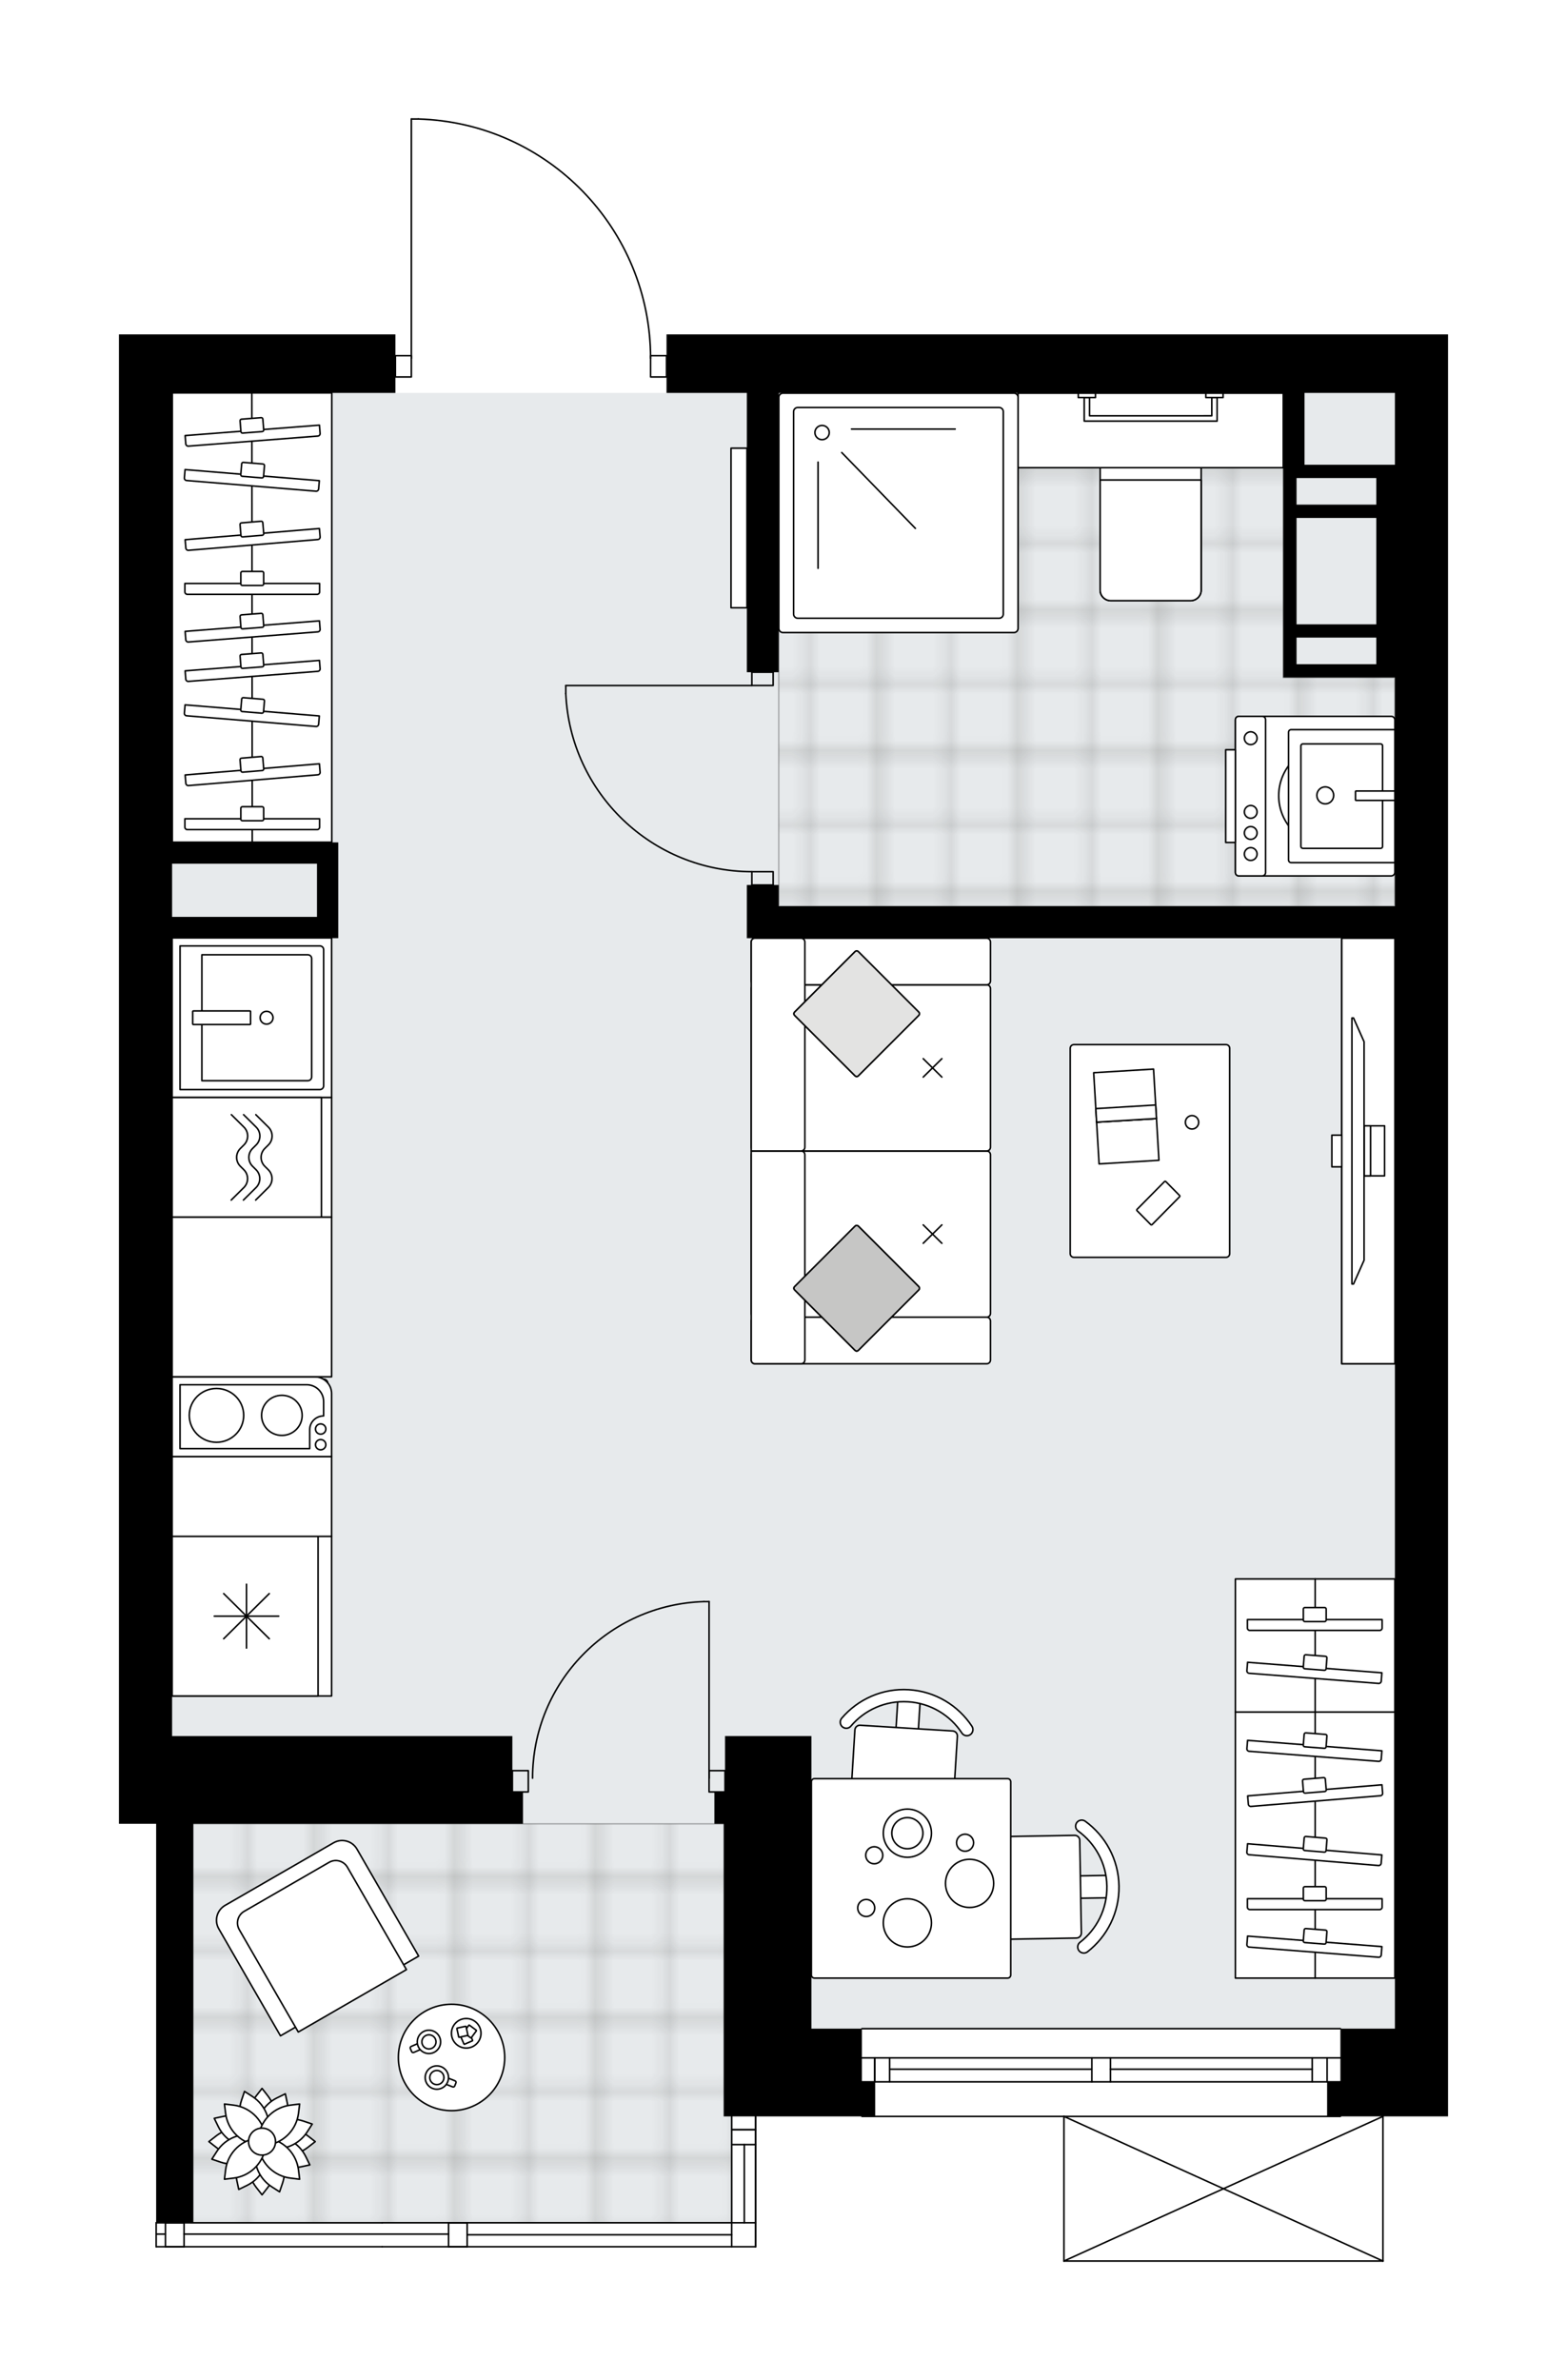 <svg xmlns="http://www.w3.org/2000/svg" xmlns:xlink="http://www.w3.org/1999/xlink" height="2000px" id="Layer_1" style="enable-background:new 0 0 1317.5 2000;" version="1.1" viewBox="0 0 1317.5 2000" width="1317.5px" x="0px" y="0px" xml:space="preserve">
<style type="text/css">
	.st0{fill:none;}
	.st1{opacity:0.25;fill:none;stroke:#1D1D1B;stroke-width:0.4;stroke-miterlimit:10;}
	.st2{fill:#FFFFFF;}
	.st3{fill:#E7EAEC;}
	
		.st4{fill:url(#SVGID_1_);stroke:#000000;stroke-width:1.3;stroke-linecap:round;stroke-linejoin:round;stroke-miterlimit:10;stroke-opacity:0.25;}
	
		.st5{fill:url(#SVGID_00000173843082747677099110000007051224232894599045_);stroke:#000000;stroke-width:1.3;stroke-linecap:round;stroke-linejoin:round;stroke-miterlimit:10;stroke-opacity:0.25;}
	.st6{fill:none;stroke:#000000;stroke-width:1.3;stroke-linecap:round;stroke-linejoin:round;stroke-miterlimit:10;}
	.st7{fill:#FFFFFF;stroke:#000000;stroke-width:1.3;stroke-linecap:round;stroke-linejoin:round;stroke-miterlimit:10;}
	.st8{fill:none;stroke:#000000;stroke-width:1.3;stroke-linecap:round;stroke-linejoin:round;}
	.st9{fill:none;stroke:#000000;stroke-width:1.3;stroke-linecap:round;stroke-linejoin:round;stroke-dasharray:10.107,10.107;}
	.st10{fill:none;stroke:#000000;stroke-width:1.3;stroke-linecap:round;stroke-linejoin:round;stroke-dasharray:9.858,9.858;}
	.st11{fill:#C6C6C5;stroke:#000000;stroke-width:1.3;stroke-linecap:round;stroke-linejoin:round;stroke-miterlimit:10;}
	.st12{fill:#E3E3E2;stroke:#000000;stroke-width:1.3;stroke-linecap:round;stroke-linejoin:round;stroke-miterlimit:10;}
	.st13{font-family:'Arial-BoldMT';}
	.st14{font-size:117.142px;}
	.st15{font-size:99.12px;}
	.st16{font-family:'ArialMT';}
	.st17{font-size:40px;}
</style>
<pattern height="14.17" id="New_Pattern_Swatch_1" patternUnits="userSpaceOnUse" style="overflow:visible;" viewBox="7.29 -21.46 14.17 14.17" width="14.17" x="-4092.56" y="-1434.82">
	<g>
		<rect class="st0" height="14.17" width="14.17" x="7.29" y="-21.46" />
		<g>
			<rect class="st1" height="7.09" width="7.09" x="14.37" y="-7.29" />
		</g>
		<g>
			<rect class="st1" height="7.09" width="7.09" x="0.2" y="-7.29" />
		</g>
		<g>
			<rect class="st1" height="7.09" width="7.09" x="21.46" y="-14.37" />
		</g>
		<g>
			<rect class="st1" height="7.09" width="7.09" x="7.29" y="-14.37" />
			<rect class="st1" height="7.09" width="7.09" x="14.37" y="-21.46" />
		</g>
		<g>
			<rect class="st1" height="7.09" width="7.09" x="0.2" y="-21.46" />
		</g>
		<g>
			<rect class="st1" height="7.09" width="7.09" x="21.46" y="-28.55" />
		</g>
		<g>
			<rect class="st1" height="7.09" width="7.09" x="7.29" y="-28.55" />
		</g>
	</g>
</pattern>
<path class="st2" d="M1217.5,281.01v49.17v1016.92v357.6  v73.76h-54.11V1900c0,0,0,0.01,0,0.01c0,0.04-0.01,0.07-0.02,0.11c-0.01,0.05-0.01,0.1-0.03,0.15c0,0,0,0,0,0.01  c0,0.01-0.01,0.01-0.01,0.01c-0.05,0.1-0.12,0.17-0.2,0.23c-0.02,0.02-0.04,0.03-0.06,0.04c-0.09,0.05-0.2,0.09-0.31,0.09h-268.2  c-0.12,0-0.22-0.04-0.31-0.09c-0.02-0.01-0.04-0.03-0.06-0.04c-0.08-0.06-0.16-0.14-0.2-0.23c0-0.01-0.01-0.01-0.01-0.01  c0,0,0,0,0-0.01c-0.02-0.04-0.02-0.1-0.03-0.15c-0.01-0.04-0.02-0.07-0.02-0.11c0,0,0-0.01,0-0.01v-120.89H724.68  c-0.36,0-0.65-0.29-0.65-0.65h-88.1v109.51c0,0.36-0.29,0.65-0.65,0.65h-242.5h-15.65h-55.88c-0.02,0-0.03-0.01-0.05-0.01h-166.4  c-0.02,0-0.03,0.01-0.05,0.01h-15.64c-0.02,0-0.03-0.01-0.05-0.01h-7.72c-0.02,0-0.03,0.01-0.05,0.01c-0.36,0-0.65-0.29-0.65-0.65  v-20.12c0-0.36,0.29-0.65,0.65-0.65c0,0,0,0,0,0v-334.6H100v-73.75v-357.6V281.01h22.35h22.35h187.74v17.23h12.76V100  c0-0.36,0.29-0.65,0.65-0.65h5.86c0.01,0,0.01,0,0.02,0c52.78,1.56,102.1,23.29,138.88,61.17c36.1,37.19,56.27,86,57,137.72h12.79h0  v-17.23h469.35H1217.5z" id="background" />
<g id="floor">
	<polygon class="st3" points="1172.79,330.18 144.7,330.18 144.7,1532.61 160.34,1532.61 160.34,1867.86 615.17,1867.86    615.17,1704.71 1172.79,1704.71  " />
	<pattern id="SVGID_1_" patternTransform="matrix(7.885 0 0 7.885 25204.416 30753.762)" xlink:href="#New_Pattern_Swatch_1">
	</pattern>
	<rect class="st4" height="335.25" width="454.82" x="160.34" y="1532.61" />
	
		<pattern id="SVGID_00000165222751830429683560000010003584465377625768_" patternTransform="matrix(7.885 0 0 7.885 25204.416 30753.762)" xlink:href="#New_Pattern_Swatch_1">
	</pattern>
	
		<polygon points="   1078.93,569.33 1078.93,330.18 654.75,330.18 654.75,761.55 1172.8,761.55 1172.8,569.33  " style="fill:url(#SVGID_00000165222751830429683560000010003584465377625768_);stroke:#000000;stroke-width:1.3;stroke-linecap:round;stroke-linejoin:round;stroke-miterlimit:10;stroke-opacity:0.25;" />
	<g id="LWPOLYLINE_00000119090939351875473260000005302202719682615700_">
		<rect class="st6" height="11.17" width="17.88" x="632.16" y="564.87" />
	</g>
	<g id="LWPOLYLINE_00000168112723930879811040000018394069621934119818_">
		<rect class="st6" height="11.17" width="17.88" x="632.16" y="732.5" />
	</g>
	<g id="LINE_00000178176391214497011210000014609822665933812615_">
		<line class="st6" x1="632.16" x2="650.04" y1="564.87" y2="564.87" />
	</g>
	<g id="LINE_00000136402101286849586760000003134256599926032290_">
		<line class="st6" x1="632.16" x2="650.04" y1="743.67" y2="743.67" />
	</g>
	<g id="LINE_00000138555515407063096330000000689597731438613644_">
		<line class="st6" x1="632.16" x2="475.72" y1="576.05" y2="576.05" />
	</g>
	<g id="ARC_00000058563189773323899760000006282940913303328164_">
		<path class="st6" d="M632.16,732.5c-83.8-0.06-152.73-66.03-156.45-149.74" />
	</g>
	<g id="LINE_00000022537912943243799110000001858708538158641796_">
		<line class="st6" x1="475.72" x2="475.72" y1="576.05" y2="582.75" />
	</g>
	<g id="LWPOLYLINE_00000017486492301561058220000015622981284509974416_">
		<rect class="st6" height="17.88" width="13.41" x="547" y="298.89" />
	</g>
	<g id="LWPOLYLINE_00000080180866834030995580000003527715812042029725_">
		<rect class="st6" height="17.88" width="13.41" x="332.44" y="298.89" />
	</g>
	<g id="LWPOLYLINE_00000163050594592957622610000005665482854881433737_">
		<path class="st6" d="M351.71,100c108.78,3.22,195.29,92.33,195.29,201.15" />
	</g>
	<g id="LINE_00000137829590684381744100000013200813684079755417_">
		<line class="st6" x1="345.85" x2="345.85" y1="301.15" y2="100" />
	</g>
	<g id="LINE_00000179641321237409776730000012710408986888128430_">
		<line class="st6" x1="345.85" x2="351.71" y1="100" y2="100" />
	</g>
	<g id="LWPOLYLINE_00000058570019458739387160000001341933475829679526_">
		<rect class="st6" height="17.88" width="13.41" x="430.78" y="1487.91" />
	</g>
	<g id="LWPOLYLINE_00000027587210253368736860000001341513631353416867_">
		<rect class="st6" height="17.88" width="13.41" x="596.17" y="1487.91" />
	</g>
	<g id="LWPOLYLINE_00000013188900773472333960000012547440385456043414_">
		<path class="st6" d="M591.85,1345.86c-80.25,2.38-144.08,68.12-144.08,148.4" />
	</g>
	<g id="LINE_00000130634309736484457440000008620032106379019440_">
		<line class="st6" x1="596.17" x2="596.17" y1="1494.26" y2="1345.86" />
	</g>
	<g id="LINE_00000071539904666204178910000017824555812362292608_">
		<line class="st6" x1="596.17" x2="591.85" y1="1345.86" y2="1345.86" />
	</g>
	<g id="LINE_00000105385228416913385110000003201127622891796645_">
		<line class="st6" x1="724.68" x2="1126.98" y1="1704.71" y2="1704.71" />
	</g>
	<g id="LINE_00000179621235733287568920000005587241294504803508_">
		<line class="st6" x1="1126.98" x2="933.65" y1="1749.41" y2="1749.41" />
	</g>
	<g id="LINE_00000025421809438686274350000016025890514473618354_">
		<line class="st6" x1="918.01" x2="724.68" y1="1749.41" y2="1749.41" />
	</g>
	<g id="LINE_00000005988405175771500260000018156726490858138515_">
		<line class="st6" x1="735.46" x2="735.46" y1="1729.29" y2="1749.41" />
	</g>
	<g id="LINE_00000026861802311040054030000000622287836688294054_">
		<line class="st6" x1="1115.81" x2="1115.81" y1="1729.29" y2="1749.41" />
	</g>
	<g id="LINE_00000174571362737021376460000007350139238708471690_">
		<line class="st6" x1="1126.98" x2="933.65" y1="1729.29" y2="1729.29" />
	</g>
	<g id="LINE_00000152245352360144735450000006671896376036157836_">
		<line class="st6" x1="918.01" x2="724.68" y1="1729.29" y2="1729.29" />
	</g>
	<g id="LINE_00000036973509824983508300000014868852901737472433_">
		<line class="st6" x1="918.01" x2="747.97" y1="1738.79" y2="1738.79" />
	</g>
	<g id="LINE_00000023998160048439345310000014593087239915339953_">
		<line class="st6" x1="1103.29" x2="933.65" y1="1738.79" y2="1738.79" />
	</g>
	<g id="LINE_00000158730152989834100740000013375964934108736433_">
		<line class="st6" x1="1103.29" x2="1103.29" y1="1749.41" y2="1729.29" />
	</g>
	<g id="LINE_00000045580741383963768190000005780939827052723344_">
		<line class="st6" x1="735.46" x2="735.46" y1="1729.29" y2="1749.41" />
	</g>
	<g id="LINE_00000067955591433893305450000001166622195791379361_">
		<line class="st6" x1="747.97" x2="747.97" y1="1749.41" y2="1729.29" />
	</g>
	<g id="LINE_00000148623120370557883200000002431062368448754565_">
		<line class="st6" x1="933.65" x2="933.65" y1="1729.29" y2="1749.41" />
	</g>
	<g id="LINE_00000011015926866077079970000013633816194520551359_">
		<line class="st6" x1="933.65" x2="918.01" y1="1749.41" y2="1749.41" />
	</g>
	<g id="LINE_00000152236563748843137880000009627521412877906304_">
		<line class="st6" x1="918.01" x2="918.01" y1="1749.41" y2="1729.29" />
	</g>
	<g id="LINE_00000009573752770655266380000009253893814515392181_">
		<line class="st6" x1="918.01" x2="933.65" y1="1729.29" y2="1729.29" />
	</g>
	<g id="LINE_00000147207487792642968920000001434550024842214557_">
		<line class="st6" x1="1126.98" x2="724.68" y1="1778.46" y2="1778.46" />
	</g>
	<g id="LINE_00000137110033738554771240000004655607347054565000_">
		<line class="st6" x1="139.14" x2="131.29" y1="1877.36" y2="1877.36" />
	</g>
	<g id="LINE_00000162310759032593055590000010530755820611213488_">
		<line class="st6" x1="392.78" x2="392.78" y1="1867.86" y2="1887.98" />
	</g>
	<g id="LINE_00000109738641246446565320000005364853598894497971_">
		<line class="st6" x1="392.78" x2="377.14" y1="1887.98" y2="1887.98" />
	</g>
	<g id="LINE_00000158029619509989977890000009209654918785507740_">
		<line class="st6" x1="377.14" x2="377.14" y1="1887.98" y2="1867.86" />
	</g>
	<g id="LINE_00000105426656372841740510000015312660542266425493_">
		<line class="st6" x1="377.14" x2="392.78" y1="1867.86" y2="1867.86" />
	</g>
	<g id="LINE_00000015356593223532680240000002819997225035924407_">
		<line class="st6" x1="615.17" x2="392.78" y1="1877.92" y2="1877.92" />
	</g>
	<g id="LWPOLYLINE_00000179629318494821735550000011557068828799836571_">
		<line class="st6" x1="635.28" x2="321.26" y1="1867.86" y2="1867.86" />
	</g>
	<g id="LWPOLYLINE_00000162341235500947813030000005470507266360813993_">
		<polyline class="st6" points="131.29,1867.87 139.14,1867.87 154.78,1867.87 162.57,1867.87 321.26,1867.87   " />
	</g>
	<g id="LWPOLYLINE_00000042011980090544064750000016443647082985236667_">
		<line class="st6" x1="635.28" x2="321.26" y1="1887.98" y2="1887.98" />
	</g>
	<g id="LWPOLYLINE_00000054230414298404933910000000321519443933996473_">
		<polyline class="st6" points="131.29,1887.97 139.14,1887.97 154.78,1887.97 321.26,1887.97   " />
	</g>
	<g id="LINE_00000063621878847217114010000004873787208281250748_">
		<line class="st6" x1="635.28" x2="635.28" y1="1778.46" y2="1887.98" />
	</g>
	<g id="LINE_00000098902487177372995910000018176080118239811721_">
		<line class="st6" x1="615.17" x2="615.17" y1="1887.98" y2="1778.46" />
	</g>
	<g id="LINE_00000026866662145730332360000002357421192920422543_">
		<line class="st6" x1="635.28" x2="615.17" y1="1789.64" y2="1789.64" />
	</g>
	<g id="LINE_00000005260721059598502420000014742283487633774766_">
		<line class="st6" x1="635.28" x2="635.28" y1="1887.98" y2="1778.46" />
	</g>
	<g id="LINE_00000067232387463914425040000012292627186709907371_">
		<line class="st6" x1="625.78" x2="625.78" y1="1867.86" y2="1802.15" />
	</g>
	<g id="LINE_00000026855782700511018040000009112741748279249571_">
		<line class="st6" x1="635.28" x2="615.17" y1="1789.64" y2="1789.64" />
	</g>
	<g id="LINE_00000056386208807384191130000004118476305018571432_">
		<line class="st6" x1="615.17" x2="635.28" y1="1802.15" y2="1802.15" />
	</g>
	<g id="LINE_00000145768942437879087110000006830358720642448565_">
		<line class="st6" x1="154.76" x2="154.76" y1="1867.86" y2="1887.98" />
	</g>
	<g id="LINE_00000137127465029951384450000016528725335894851229_">
		<line class="st6" x1="154.76" x2="139.11" y1="1887.98" y2="1887.98" />
	</g>
	<g id="LINE_00000156569573328509967320000011395707455882554516_">
		<line class="st6" x1="139.11" x2="139.11" y1="1887.98" y2="1867.86" />
	</g>
	<g id="LINE_00000071542391781404458760000005800343454653175172_">
		<line class="st6" x1="131.29" x2="131.29" y1="1887.98" y2="1867.86" />
	</g>
	<g id="LINE_00000160883212069699123350000017154187645434607269_">
		<line class="st6" x1="139.11" x2="154.76" y1="1867.86" y2="1867.86" />
	</g>
	<g id="LINE_00000169556898840408570930000007360235809105098648_">
		<line class="st6" x1="377.14" x2="154.76" y1="1877.36" y2="1877.36" />
	</g>
	<g id="LINE_00000138544569380557466690000002965034727705044910_">
		<line class="st6" x1="1162.74" x2="894.54" y1="1900" y2="1900" />
	</g>
	<g id="LINE_00000042730522676869216720000001754926998042559618_">
		<line class="st6" x1="894.54" x2="894.54" y1="1900" y2="1778.46" />
	</g>
	<g id="LINE_00000028291997629115616690000008892545524071070870_">
		<line class="st6" x1="1162.74" x2="1162.74" y1="1778.46" y2="1900" />
	</g>
	<g id="LWPOLYLINE_00000152244778816567377160000009409355590884353431_">
		<line class="st6" x1="894.54" x2="1162.74" y1="1778.46" y2="1900" />
	</g>
	<g id="LWPOLYLINE_00000153703784720723224460000013129758813831363738_">
		<line class="st6" x1="1162.74" x2="894.54" y1="1778.46" y2="1900" />
	</g>
	<g>
		<path d="M430.78,1458.86H144.7v-357.6V788.37h121.81h17.88v-62.58v-17.88H144.7V330.18h187.74v-49.17H144.7h-22.35H100v820.24    v357.6v73.75h31.29v335.25h31.29v-335.25h268.2h8.94v-26.82h-8.94V1458.86z M266.51,725.79v44.7H144.7v-44.7H266.51z" />
		<polygon points="724.68,1704.71 682.22,1704.71 682.22,1505.79 682.22,1458.86 609.58,1458.86 609.58,1505.79 608.46,1505.79     600.64,1505.79 600.64,1532.61 608.46,1532.61 608.46,1704.71 608.46,1778.46 724.68,1778.46 735.86,1778.46 735.86,1749.41     724.68,1749.41   " />
		<path d="M1029.76,281.01H560.41v49.17h67.52v234.69h26.82V330.18h375.01h49.17v60.35v167.63v11.17h78.23h15.64v192.23H654.75    v-17.88h-26.82v44.7h26.82h518.05v558.73v357.6h-45.82v44.7h-11.17v29.05h11.17h90.52v-73.76v-357.6V330.18v-49.17H1029.76z     M1157.15,558.15h-67.05V535.8h67.05V558.15z M1157.15,524.63h-67.05v-89.4h67.05V524.63z M1157.15,424.05h-67.05V401.7h67.05    V424.05z M1172.8,390.53h-15.64h-60.35v-60.35h75.99V390.53z" />
	</g>
</g>
<g id="mebel">
	<g>
		<path class="st7" d="M855.97,528.05V333.91c0-1.94-1.57-3.51-3.51-3.51H658.33c-1.94,0-3.51,1.57-3.51,3.51v194.14    c0,1.94,1.57,3.51,3.51,3.51h194.14C854.4,531.56,855.97,529.99,855.97,528.05z" />
		<path class="st7" d="M843.54,516.03V345.93c0-1.94-1.57-3.51-3.51-3.51H670.76c-1.94,0-3.51,1.57-3.51,3.51v170.09    c0,1.94,1.57,3.51,3.51,3.51h169.27C841.97,519.54,843.54,517.96,843.54,516.03z" />
		<ellipse class="st7" cx="691.19" cy="363.49" rx="6.03" ry="5.99" />
		<g>
			<line class="st7" x1="707.71" x2="769.64" y1="380.28" y2="444.02" />
			<line class="st7" x1="715.93" x2="803.09" y1="360.56" y2="360.56" />
			<line class="st7" x1="687.8" x2="687.8" y1="388.32" y2="477.56" />
		</g>
	</g>
	<g>
		<g>
			<path class="st7" d="M933.91,504.78h67.08c4.93,0,8.92-4,8.92-8.92V393.03h-84.93v102.82     C924.99,500.79,928.98,504.78,933.91,504.78z" />
			<path class="st7" d="M933.91,504.78h67.08c4.93,0,8.92-4,8.92-8.92v-92.51h-84.93v92.51     C924.99,500.79,928.98,504.78,933.91,504.78z" />
		</g>
		<rect class="st7" height="62.62" width="222.95" x="855.97" y="330.41" />
		<g>
			<g id="LWPOLYLINE_00000032614624889700208930000000962181505719355304_">
				<polygon class="st7" points="916.05,334.09 916.05,349.41 1018.86,349.4 1018.86,334.08 1023.33,334.08 1023.33,353.87       911.58,353.88 911.58,334.09     " />
			</g>
			<g id="LWPOLYLINE_00000157282760946149081820000006393081501245304720_">
				<rect class="st7" height="3.67" width="14.47" x="906.58" y="330.41" />
			</g>
			<g id="LWPOLYLINE_00000107575824995633920870000016062383504572171949_">
				<rect class="st7" height="3.67" width="14.47" x="1013.86" y="330.41" />
			</g>
		</g>
	</g>
	<g>
		
			<rect class="st7" height="134.1" transform="matrix(4.474916e-11 -1 1 4.474916e-11 -643.479 1066.978)" width="134.1" x="144.7" y="788.18" />
		<path class="st7" d="M272.11,798.02v114.41c0,1.74-1.41,3.16-3.16,3.16H151.39V794.87h117.57    C270.7,794.87,272.11,796.28,272.11,798.02z" />
		<path class="st7" d="M262.03,805.49v99.48c0,1.74-1.41,3.16-3.16,3.16h-89.14V802.34h89.14    C260.62,802.34,262.03,803.75,262.03,805.49z" />
		<ellipse class="st7" cx="224.13" cy="855.23" rx="5.43" ry="5.38" />
		<path class="st7" d="M210.67,860.39v-10.32c0-0.31-0.25-0.55-0.55-0.55h-47.55c-0.31,0-0.55,0.25-0.55,0.55v10.32    c0,0.31,0.25,0.55,0.55,0.55h47.55C210.42,860.94,210.67,860.69,210.67,860.39z" />
	</g>
	<g>
		
			<rect class="st7" height="134.1" transform="matrix(4.474916e-11 -1 1 4.474916e-11 -1146.353 1569.853)" width="134.1" x="144.7" y="1291.05" />
		
			<rect class="st7" height="122.73" transform="matrix(4.481755e-11 -1 1 4.481755e-11 -1152.038 1564.168)" width="134.1" x="139.01" y="1296.74" />
		<g>
			<g>
				<line class="st7" x1="207.24" x2="207.24" y1="1331.28" y2="1384.92" />
				<line class="st7" x1="180.15" x2="234.32" y1="1358.1" y2="1358.1" />
			</g>
			<g>
				<line class="st7" x1="226.39" x2="188.08" y1="1339.14" y2="1377.07" />
				<line class="st7" x1="188.08" x2="226.39" y1="1339.14" y2="1377.07" />
			</g>
		</g>
	</g>
	<g>
		<rect class="st7" height="67.05" width="134.1" x="144.7" y="1224" />
	</g>
	<g>
		<path class="st7" d="M275.6,1162.46v58.8H149.27v-62.28h122.86C274.05,1158.98,275.6,1160.54,275.6,1162.46z" />
		<g>
			<ellipse class="st7" cx="182.02" cy="1189.37" rx="22.87" ry="22.6" />
			<ellipse class="st7" cx="236.99" cy="1189.37" rx="17.06" ry="16.85" />
		</g>
		<path class="st7" d="M144.7,1224h134.1v-52.95c0-7.79-6.39-14.1-14.27-14.1H144.7V1224z M272.09,1177.72v12.12h0    c-6.46,0-11.7,5.18-11.7,11.56v15.91H151.37v-53.69h106.45C265.7,1163.62,272.09,1169.93,272.09,1177.72z" />
		<ellipse class="st7" cx="269.61" cy="1214" rx="4.36" ry="4.31" />
		<ellipse class="st7" cx="269.61" cy="1200.85" rx="4.36" ry="4.31" />
	</g>
	<g>
		
			<rect class="st7" height="134.1" transform="matrix(4.485307e-11 -1 1 4.485307e-11 -760.816 1184.316)" width="100.57" x="161.46" y="905.52" />
		
			<rect class="st7" height="125.57" transform="matrix(4.434681e-11 -1 1 4.434681e-11 -765.08 1180.052)" width="100.57" x="157.2" y="909.78" />
		<g>
			<path class="st7" d="M214.95,1008.45l10.62-10.51c4.18-4.14,4.18-10.85,0-14.98l-2.92-2.9c-4.18-4.14-4.18-10.85,0-14.98     l2.99-2.96c4.18-4.14,4.18-10.85,0-14.98l-10.55-10.45" />
			<path class="st7" d="M204.67,1008.45l10.62-10.51c4.18-4.14,4.18-10.85,0-14.98l-2.92-2.9c-4.18-4.14-4.18-10.85,0-14.98     l2.99-2.96c4.18-4.14,4.18-10.85,0-14.98l-10.55-10.45" />
			<path class="st7" d="M194.39,1008.45l10.62-10.51c4.18-4.14,4.18-10.85,0-14.98l-2.92-2.9c-4.18-4.14-4.18-10.85,0-14.98     l2.99-2.96c4.18-4.14,4.18-10.85,0-14.98l-10.55-10.45" />
		</g>
	</g>
	<g>
		<rect class="st7" height="134.1" width="134.1" x="144.7" y="1022.85" />
	</g>
	<g>
		<rect class="st7" height="377.54" width="134.1" x="144.86" y="330.18" />
		<line class="st7" x1="212.08" x2="211.75" y1="707.72" y2="330.18" />
		<g>
			<g>
				<g>
					<path class="st7" d="M266.68,499.43H157.47c-1.12,0-2.03-0.91-2.03-2.03v-7.09h113.27v7.09       C268.71,498.52,267.8,499.43,266.68,499.43z" />
					<path class="st7" d="M220.37,491.99h-16.58c-0.72,0-1.31-0.59-1.31-1.31v-9.18c0-0.72,0.59-1.31,1.31-1.31h16.58       c0.72,0,1.31,0.59,1.31,1.31v9.18C221.68,491.4,221.09,491.99,220.37,491.99z" />
				</g>
				<g>
					<path class="st7" d="M267.27,530.96l-108.88,8.53c-1.12,0.09-2.09-0.75-2.18-1.86l-0.55-7.07l112.92-8.84l0.55,7.07       C269.22,529.9,268.38,530.88,267.27,530.96z" />
					<path class="st7" d="M220.51,527.16l-16.53,1.29c-0.72,0.06-1.35-0.48-1.41-1.2l-0.72-9.15c-0.06-0.72,0.48-1.35,1.2-1.41       l16.53-1.29c0.72-0.06,1.35,0.48,1.41,1.2l0.72,9.15C221.77,526.47,221.23,527.1,220.51,527.16z" />
				</g>
				<g>
					<path class="st7" d="M267.29,453.37l-108.84,9.07c-1.11,0.09-2.09-0.74-2.19-1.85l-0.59-7.06l112.88-9.4l0.59,7.06       C269.24,452.29,268.41,453.27,267.29,453.37z" />
					<path class="st7" d="M220.52,449.79l-16.52,1.38c-0.72,0.06-1.36-0.48-1.42-1.2l-0.76-9.15c-0.06-0.72,0.48-1.36,1.2-1.42       l16.52-1.38c0.72-0.06,1.36,0.48,1.42,1.2l0.76,9.15C221.78,449.1,221.24,449.73,220.52,449.79z" />
				</g>
				<g>
					<path class="st7" d="M267.27,366.43l-108.88,8.46c-1.12,0.09-2.09-0.74-2.18-1.85l-0.55-7.01l112.92-8.78l0.55,7.01       C269.22,365.37,268.38,366.34,267.27,366.43z" />
					<path class="st7" d="M220.51,362.65l-16.53,1.28c-0.72,0.06-1.35-0.48-1.41-1.2l-0.72-9.08c-0.06-0.72,0.48-1.34,1.2-1.4       l16.53-1.28c0.72-0.06,1.35,0.48,1.41,1.2l0.72,9.08C221.77,361.97,221.23,362.59,220.51,362.65z" />
				</g>
				<g>
					<path class="st7" d="M265.7,412.77l-108.84-8.99c-1.11-0.09-1.94-1.06-1.85-2.17l0.59-7.01l112.88,9.32l-0.59,7.01       C267.79,412.04,266.81,412.86,265.7,412.77z" />
					<path class="st7" d="M220.16,401.59l-16.52-1.36c-0.72-0.06-1.26-0.69-1.2-1.4l0.76-9.08c0.06-0.72,0.69-1.25,1.42-1.19       l16.52,1.36c0.72,0.06,1.26,0.69,1.2,1.4l-0.76,9.08C221.51,401.12,220.88,401.65,220.16,401.59z" />
				</g>
			</g>
			<g>
				<g>
					<path class="st7" d="M266.68,697.14H157.47c-1.12,0-2.03-0.91-2.03-2.03v-7.09h113.27v7.09       C268.71,696.23,267.8,697.14,266.68,697.14z" />
					<path class="st7" d="M220.37,689.69h-16.58c-0.72,0-1.31-0.59-1.31-1.31v-9.18c0-0.72,0.59-1.31,1.31-1.31h16.58       c0.72,0,1.31,0.59,1.31,1.31v9.18C221.68,689.11,221.09,689.69,220.37,689.69z" />
				</g>
				<g>
					<path class="st7" d="M267.29,651.07l-108.84,9.07c-1.11,0.09-2.09-0.74-2.19-1.85l-0.59-7.06l112.88-9.4l0.59,7.06       C269.24,650,268.41,650.98,267.29,651.07z" />
					<path class="st7" d="M220.52,647.5l-16.52,1.38c-0.72,0.06-1.36-0.48-1.42-1.2l-0.76-9.15c-0.06-0.72,0.48-1.36,1.2-1.42       l16.52-1.38c0.72-0.06,1.36,0.48,1.42,1.2l0.76,9.15C221.78,646.8,221.24,647.44,220.52,647.5z" />
				</g>
				<g>
					<path class="st7" d="M267.27,564.13l-108.88,8.46c-1.12,0.09-2.09-0.74-2.18-1.85l-0.55-7.01l112.92-8.78l0.55,7.01       C269.22,563.08,268.38,564.05,267.27,564.13z" />
					<path class="st7" d="M220.51,560.36l-16.53,1.28c-0.72,0.06-1.35-0.48-1.41-1.2l-0.72-9.08c-0.06-0.72,0.48-1.34,1.2-1.4       l16.53-1.28c0.72-0.06,1.35,0.48,1.41,1.2l0.72,9.08C221.77,559.67,221.23,560.3,220.51,560.36z" />
				</g>
				<g>
					<path class="st7" d="M265.7,610.47l-108.84-8.99c-1.11-0.09-1.94-1.06-1.85-2.17l0.59-7.01l112.88,9.32l-0.59,7.01       C267.79,609.74,266.81,610.56,265.7,610.47z" />
					<path class="st7" d="M220.16,599.3l-16.52-1.36c-0.72-0.06-1.26-0.69-1.2-1.4l0.76-9.08c0.06-0.72,0.69-1.25,1.42-1.19       l16.52,1.36c0.72,0.06,1.26,0.69,1.2,1.4l-0.76,9.08C221.51,598.82,220.88,599.36,220.16,599.3z" />
				</g>
			</g>
		</g>
	</g>
	<g id="LWPOLYLINE_00000037651904793791594790000005566154711976683947_">
		<rect class="st7" height="134.1" width="13.4" x="614.64" y="376.62" />
	</g>
	<g>
		
			<rect class="st7" height="223.59" transform="matrix(-1 8.986444e-11 -8.986444e-11 -1 2211.497 3100.896)" width="134.1" x="1038.7" y="1438.65" />
		<line class="st7" x1="1105.75" x2="1105.75" y1="1662.24" y2="1438.65" />
		<g>
			<g>
				<path class="st7" d="M1050.81,1604.65h109.22c1.12,0,2.03-0.91,2.03-2.03v-7.09h-113.27v7.09      C1048.79,1603.74,1049.7,1604.65,1050.81,1604.65z" />
				<path class="st7" d="M1097.13,1597.2h16.58c0.72,0,1.31-0.59,1.31-1.31v-9.18c0-0.72-0.59-1.31-1.31-1.31h-16.58      c-0.72,0-1.31,0.59-1.31,1.31v9.18C1095.82,1596.61,1096.41,1597.2,1097.13,1597.2z" />
			</g>
			<g>
				<path class="st7" d="M1050.23,1636.18l108.89,8.53c1.12,0.09,2.09-0.75,2.18-1.86l0.55-7.07l-112.92-8.84l-0.55,7.07      C1048.28,1635.12,1049.11,1636.09,1050.23,1636.18z" />
				<path class="st7" d="M1096.99,1632.37l16.53,1.29c0.72,0.06,1.35-0.48,1.41-1.2l0.72-9.15c0.06-0.72-0.48-1.35-1.2-1.41      l-16.53-1.29c-0.72-0.06-1.35,0.48-1.41,1.2l-0.72,9.15C1095.73,1631.68,1096.27,1632.32,1096.99,1632.37z" />
			</g>
			<g>
				<path class="st7" d="M1050.2,1558.58l108.84,9.07c1.11,0.09,2.09-0.74,2.19-1.85l0.59-7.06l-112.88-9.4l-0.59,7.06      C1048.26,1557.51,1049.09,1558.49,1050.2,1558.58z" />
				<path class="st7" d="M1096.98,1555.01l16.52,1.38c0.72,0.06,1.36-0.48,1.42-1.2l0.76-9.15c0.06-0.72-0.48-1.36-1.2-1.42      l-16.52-1.38c-0.72-0.06-1.36,0.48-1.42,1.2l-0.76,9.15C1095.72,1554.31,1096.26,1554.95,1096.98,1555.01z" />
			</g>
			<g>
				<path class="st7" d="M1050.23,1471.64l108.89,8.46c1.12,0.09,2.09-0.74,2.18-1.85l0.55-7.01l-112.92-8.78l-0.55,7.01      C1048.28,1470.59,1049.11,1471.56,1050.23,1471.64z" />
				<path class="st7" d="M1096.99,1467.86l16.53,1.28c0.72,0.06,1.35-0.48,1.41-1.2l0.72-9.08c0.06-0.72-0.48-1.34-1.2-1.4      l-16.53-1.29c-0.72-0.06-1.35,0.48-1.41,1.2l-0.72,9.08C1095.73,1467.18,1096.27,1467.81,1096.99,1467.86z" />
			</g>
			<g>
				<path class="st7" d="M1051.8,1517.98l108.84-8.99c1.11-0.09,1.94-1.06,1.85-2.17l-0.59-7.01l-112.88,9.32l0.59,7.01      C1049.71,1517.25,1050.68,1518.07,1051.8,1517.98z" />
				<path class="st7" d="M1097.34,1506.81l16.52-1.36c0.72-0.06,1.26-0.69,1.2-1.4l-0.76-9.08c-0.06-0.72-0.69-1.25-1.42-1.19      l-16.52,1.36c-0.72,0.06-1.26,0.69-1.2,1.4l0.76,9.08C1095.99,1506.33,1096.62,1506.86,1097.34,1506.81z" />
			</g>
		</g>
	</g>
	<g>
		
			<rect class="st7" height="111.84" transform="matrix(-1 8.993194e-11 -8.993194e-11 -1 2211.497 2765.474)" width="134.1" x="1038.7" y="1326.82" />
		<line class="st7" x1="1105.75" x2="1105.75" y1="1438.65" y2="1326.82" />
		<g>
			<g>
				<path class="st7" d="M1050.81,1370.09h109.22c1.12,0,2.03-0.91,2.03-2.03v-7.09h-113.27v7.09      C1048.79,1369.19,1049.7,1370.09,1050.81,1370.09z" />
				<path class="st7" d="M1097.13,1362.65h16.58c0.72,0,1.31-0.59,1.31-1.31v-9.18c0-0.72-0.59-1.31-1.31-1.31h-16.58      c-0.72,0-1.31,0.59-1.31,1.31v9.18C1095.82,1362.06,1096.41,1362.65,1097.13,1362.65z" />
			</g>
			<g>
				<path class="st7" d="M1050.23,1406.09l108.89,8.53c1.12,0.09,2.09-0.75,2.18-1.86l0.55-7.07l-112.92-8.84l-0.55,7.07      C1048.28,1405.03,1049.11,1406.01,1050.23,1406.09z" />
				<path class="st7" d="M1096.99,1402.29l16.53,1.29c0.72,0.06,1.35-0.48,1.41-1.2l0.72-9.15c0.06-0.72-0.48-1.35-1.2-1.41      l-16.53-1.29c-0.72-0.06-1.35,0.48-1.41,1.2l-0.72,9.15C1095.73,1401.6,1096.27,1402.23,1096.99,1402.29z" />
			</g>
		</g>
	</g>
	<g>
		<path class="st7" d="M832.76,1103.7V970.36c0-1.75-1.42-3.16-3.16-3.16H634.77c-1.75,0-3.16,1.42-3.16,3.16v133.34    c0,1.75,1.42,3.16,3.16,3.16H829.6C831.34,1106.86,832.76,1105.45,832.76,1103.7z" />
		<path class="st7" d="M832.76,1110.03v32.81c0,1.75-1.42,3.16-3.16,3.16H634.77c-1.75,0-3.16-1.42-3.16-3.16v-32.81    c0-1.75,1.42-3.16,3.16-3.16H829.6C831.34,1106.86,832.76,1108.28,832.76,1110.03z" />
		<path class="st7" d="M832.76,830.7v133.34c0,1.75-1.42,3.16-3.16,3.16H634.77c-1.75,0-3.16-1.42-3.16-3.16V830.7    c0-1.75,1.42-3.16,3.16-3.16H829.6C831.34,827.54,832.76,828.95,832.76,830.7z" />
		<path class="st7" d="M832.76,824.38v-32.81c0-1.75-1.42-3.16-3.16-3.16H634.77c-1.75,0-3.16,1.42-3.16,3.16v32.81    c0,1.75,1.42,3.16,3.16,3.16H829.6C831.34,827.54,832.76,826.12,832.76,824.38z" />
		<g>
			<line class="st7" x1="776.22" x2="791.9" y1="1029.3" y2="1044.76" />
			<line class="st7" x1="776.22" x2="791.9" y1="1044.76" y2="1029.3" />
		</g>
		<g>
			<line class="st7" x1="776.22" x2="791.9" y1="889.64" y2="905.1" />
			<line class="st7" x1="776.22" x2="791.9" y1="905.1" y2="889.64" />
		</g>
		<path class="st7" d="M676.71,1142.84V970.36c0-1.75-1.42-3.16-3.16-3.16h-41.94v175.64c0,1.75,1.42,3.16,3.16,3.16h38.78    C675.29,1146,676.71,1144.58,676.71,1142.84z" />
		<path class="st7" d="M676.71,791.56v172.47c0,1.75-1.42,3.16-3.16,3.16h-41.94V791.56c0-1.75,1.42-3.16,3.16-3.16h38.78    C675.29,788.4,676.71,789.82,676.71,791.56z" />
		<g>
			<path class="st11" d="M772.51,1083.88l-50.89,50.89c-0.74,0.74-1.93,0.74-2.67,0l-50.89-50.89c-0.74-0.74-0.74-1.93,0-2.67     l50.89-50.89c0.74-0.74,1.93-0.74,2.67,0l50.89,50.89C773.24,1081.94,773.24,1083.14,772.51,1083.88z" />
			<path class="st11" d="M772.51,1083.88l-50.89,50.89c-0.74,0.74-1.93,0.74-2.67,0l-50.89-50.89c-0.74-0.74-0.74-1.93,0-2.67     l50.89-50.89c0.74-0.74,1.93-0.74,2.67,0l50.89,50.89C773.24,1081.94,773.24,1083.14,772.51,1083.88z" />
		</g>
		<g>
			<path class="st11" d="M772.51,850.52l-50.89-50.88c-0.74-0.74-1.93-0.74-2.67,0l-50.89,50.88c-0.74,0.74-0.74,1.93,0,2.67     l50.89,50.88c0.74,0.74,1.93,0.74,2.67,0l50.89-50.88C773.24,852.46,773.24,851.26,772.51,850.52z" />
			<path class="st12" d="M772.51,850.52l-50.89-50.88c-0.74-0.74-1.93-0.74-2.67,0l-50.89,50.88c-0.74,0.74-0.74,1.93,0,2.67     l50.89,50.88c0.74,0.74,1.93,0.74,2.67,0l50.89-50.88C773.24,852.46,773.24,851.26,772.51,850.52z" />
		</g>
	</g>
	<g>
		<g>
			
				<rect class="st7" height="39.47" transform="matrix(-0.017 -1 1 -0.017 -652.921 2528.752)" width="18.82" x="906.81" y="1565.5" />
			<path class="st7" d="M930.66,1584.99c0.33,19.15-8.58,36.29-22.6,47.17c-3.24,2.52-2.23,7.65,1.7,8.81     c0.04,0.01,0.08,0.02,0.12,0.04c1.53,0.45,3.22,0.12,4.48-0.86c16.41-12.79,26.84-32.88,26.45-55.34     c-0.39-22.45-11.51-42.17-28.35-54.39c-1.29-0.94-3-1.21-4.51-0.71c-0.04,0.01-0.08,0.03-0.12,0.04     c-3.89,1.3-4.72,6.47-1.39,8.87C920.82,1549.02,930.32,1565.83,930.66,1584.99z" />
			<path class="st7" d="M907.82,1546.41l1.35,77.92c0.04,2.31-1.8,4.22-4.12,4.26l-75.23,1.3l-1.49-86.3l75.23-1.3     C905.87,1542.25,907.78,1544.1,907.82,1546.41z" />
		</g>
		<g>
			
				<rect class="st7" height="39.47" transform="matrix(-0.998 -0.062 0.062 -0.998 1434.811 2933.122)" width="18.82" x="753.19" y="1424.72" />
			<path class="st7" d="M763.49,1430.05c19.12,1.18,35.5,11.42,45.24,26.25c2.25,3.43,7.45,2.83,8.92-1     c0.02-0.04,0.03-0.08,0.05-0.12c0.57-1.49,0.37-3.2-0.5-4.54c-11.46-17.37-30.66-29.35-53.08-30.73     c-22.41-1.38-42.95,8.15-56.45,23.97c-1.04,1.21-1.44,2.89-1.06,4.44c0.01,0.04,0.02,0.08,0.03,0.13     c0.98,3.98,6.07,5.21,8.73,2.08C726.85,1437.01,744.37,1428.87,763.49,1430.05z" />
			<path class="st7" d="M723.23,1449.77l77.78,4.8c2.31,0.14,4.07,2.13,3.92,4.44l-4.63,75.1l-86.15-5.31l4.63-75.1     C718.93,1451.39,720.92,1449.63,723.23,1449.77z" />
		</g>
		<g>
			<g>
				<path class="st7" d="M847.17,1494.62H684.82c-1.46,0-2.64,1.18-2.64,2.64v162.35c0,1.46,1.18,2.64,2.64,2.64h162.35      c1.46,0,2.64-1.18,2.64-2.64v-162.35C849.8,1495.8,848.62,1494.62,847.17,1494.62z" />
				<circle class="st7" cx="815.21" cy="1582.65" r="20.25" />
				<circle class="st7" cx="762.9" cy="1615.83" r="20.25" />
				<circle class="st7" cx="762.9" cy="1540.46" r="20.25" />
				<circle class="st7" cx="762.9" cy="1540.46" r="13.08" />
				<circle class="st7" cx="735.05" cy="1559.02" r="7.17" />
				<circle class="st7" cx="728.3" cy="1603.32" r="7.17" />
				<circle class="st7" cx="811.41" cy="1548.48" r="7.17" />
			</g>
		</g>
	</g>
	<g>
		<g>
			<rect class="st7" height="357.6" width="44.7" x="1128.13" y="788.4" />
			<g>
				<rect class="st7" height="357.6" width="44.7" x="1128.13" y="788.4" />
				<rect class="st7" height="26.64" width="8.32" x="1119.81" y="953.88" />
			</g>
			<g>
				<polygon class="st7" points="1146.89,1058.99 1146.89,875.42 1138.02,855.45 1136.67,855.45 1136.67,1078.95 1138.02,1078.95           " />
				<rect class="st7" height="42.03" width="17.08" x="1147.04" y="946.06" />
				<rect class="st7" height="42.03" width="5.31" x="1147.04" y="946.06" />
			</g>
		</g>
	</g>
	<g>
		<g>
			<circle class="st7" cx="379.64" cy="1728.94" r="44.7" />
			<g>
				<g>
					<path class="st7" d="M347.89,1724.7c-0.69,0.3-1.49-0.02-1.78-0.7l-1.1-2.54c-0.3-0.69,0.02-1.49,0.7-1.78l5.94-2.58l2.18,5.03       L347.89,1724.7z" />
					
						<rect class="st7" height="5.48" transform="matrix(0.917 -0.398 0.398 0.917 -654.938 283.587)" width="5.48" x="352.51" y="1715.78" />
				</g>
				<circle class="st7" cx="360.64" cy="1715.83" r="9.81" />
				<circle class="st7" cx="360.64" cy="1715.83" r="5.95" />
			</g>
			<g>
				<g>
					<path class="st7" d="M382.58,1748.56c0.7,0.27,1.04,1.06,0.76,1.76l-1.02,2.57c-0.27,0.7-1.06,1.04-1.76,0.76l-6.02-2.38       l2.01-5.1L382.58,1748.56z" />
					
						<rect class="st7" height="5.48" transform="matrix(0.367 -0.93 0.93 0.367 -1389.646 1453.181)" width="5.48" x="370.26" y="1744.99" />
				</g>
				<circle class="st7" cx="367.29" cy="1745.82" r="9.81" />
				<circle class="st7" cx="367.29" cy="1745.82" r="5.95" />
			</g>
			<g>
				<circle class="st7" cx="391.99" cy="1708.62" r="12.42" />
				<g>
					<path class="st7" d="M394.01,1707.72l-6.62,2.87c-0.17,0.07-0.25,0.27-0.17,0.44l2.87,6.62c0.07,0.17,0.27,0.25,0.44,0.17       l6.62-2.87c0.17-0.07,0.25-0.27,0.17-0.44l-2.87-6.62C394.38,1707.72,394.19,1707.64,394.01,1707.72z" />
					<path class="st7" d="M394.18,1701.86l-4.3,5.8c-0.11,0.15-0.08,0.36,0.07,0.47l5.8,4.3c0.15,0.11,0.36,0.08,0.47-0.07l4.3-5.8       c0.11-0.15,0.08-0.36-0.07-0.47l-5.8-4.3C394.5,1701.68,394.29,1701.71,394.18,1701.86z" />
					<path class="st7" d="M391.46,1702.74l-7.05,1.52c-0.18,0.04-0.3,0.22-0.26,0.4l1.52,7.05c0.04,0.18,0.22,0.3,0.4,0.26       l7.05-1.52c0.18-0.04,0.3-0.22,0.26-0.4l-1.52-7.05C391.82,1702.81,391.64,1702.7,391.46,1702.74z" />
				</g>
			</g>
		</g>
		<g>
			<path class="st7" d="M235.82,1710.75l116.17-66.99l-51.86-89.93c-3.97-6.89-12.78-9.26-19.68-5.28l-91.21,52.6     c-6.89,3.97-9.26,12.78-5.28,19.68L235.82,1710.75z" />
			<path class="st7" d="M250.79,1707.55l90.92-52.44l-49.61-86.02c-3.11-5.39-10.01-7.25-15.4-4.13l-71.39,41.17     c-5.39,3.11-7.25,10.01-4.13,15.4L250.79,1707.55z" />
		</g>
	</g>
	<g>
		<path class="st7" d="M220.32,1844.35l-4.79-6.13c-8.22-10.52-8.76-25.13-1.35-36.24l6.14-2.33l6.14,2.33    c7.42,11.11,6.87,25.72-1.35,36.24L220.32,1844.35z" />
		<path class="st7" d="M220.32,1754.95l4.79,6.13c8.22,10.52,8.76,25.13,1.35,36.24l-6.14,2.33l-6.14-2.33    c-7.42-11.11-6.87-25.72,1.35-36.24L220.32,1754.95z" />
		<path class="st7" d="M175.62,1799.65l6.13-4.79c10.52-8.22,25.13-8.76,36.24-1.35l2.33,6.14l-2.33,6.14    c-11.11,7.42-25.72,6.87-36.24-1.35L175.62,1799.65z" />
		<path class="st7" d="M265.02,1799.65l-6.13,4.79c-10.52,8.22-25.13,8.76-36.24,1.35l-2.33-6.14l2.33-6.14    c11.11-7.42,25.72-6.87,36.24,1.35L265.02,1799.65z" />
		<path class="st7" d="M200.74,1839.84l-1.62-7.61c-2.78-13.06,3.13-26.43,14.66-33.17l6.54,0.59l4.49,4.78    c1.8,13.23-5.08,26.13-17.08,31.99L200.74,1839.84z" />
		<path class="st7" d="M239.9,1759.47l1.62,7.61c2.78,13.06-3.13,26.43-14.66,33.17l-6.54-0.59l-4.49-4.78    c-1.8-13.23,5.08-26.13,17.08-31.99L239.9,1759.47z" />
		<path class="st7" d="M180.14,1780.08l7.61-1.62c13.06-2.78,26.43,3.13,33.17,14.66l-0.59,6.54l-4.78,4.49    c-13.23,1.8-26.13-5.08-31.99-17.08L180.14,1780.08z" />
		<path class="st7" d="M260.51,1819.23l-7.61,1.62c-13.06,2.78-26.43-3.13-33.17-14.66l0.59-6.54l4.78-4.49    c13.23-1.8,26.13,5.08,31.99,17.08L260.51,1819.23z" />
		<path class="st7" d="M235.06,1841.85l-6.54-4.21c-11.23-7.22-16.56-20.84-13.22-33.77l5.02-4.22l6.56,0.18    c10.66,8.04,14.97,22.01,10.68,34.66L235.06,1841.85z" />
		<path class="st7" d="M205.58,1757.45l6.54,4.21c11.23,7.22,16.56,20.84,13.22,33.77l-5.02,4.22l-6.56-0.18    c-10.66-8.04-14.97-22.01-10.68-34.66L205.58,1757.45z" />
		<path class="st7" d="M178.12,1814.39l4.21-6.54c7.22-11.23,20.84-16.56,33.77-13.22l4.22,5.02l-0.18,6.56    c-8.04,10.66-22.01,14.97-34.66,10.68L178.12,1814.39z" />
		<path class="st7" d="M262.52,1784.91l-4.21,6.54c-7.22,11.23-20.84,16.56-33.77,13.22l-4.22-5.02l0.18-6.56    c8.04-10.66,22.01-14.97,34.66-10.68L262.52,1784.91z" />
		<path class="st7" d="M251.93,1831.26l-7.72-0.95c-13.25-1.63-23.97-11.58-26.58-24.67l2.69-5.99l5.99-2.69    c13.1,2.61,23.04,13.32,24.67,26.58L251.93,1831.26z" />
		<path class="st7" d="M188.71,1768.05l7.72,0.95c13.25,1.63,23.97,11.58,26.58,24.67l-2.69,5.99l-5.99,2.69    c-13.1-2.61-23.04-13.32-24.67-26.58L188.71,1768.05z" />
		<path class="st7" d="M188.71,1831.26l0.95-7.72c1.63-13.25,11.58-23.97,24.67-26.58l5.99,2.69l2.69,5.99    c-2.61,13.1-13.32,23.04-26.58,24.67L188.71,1831.26z" />
		<path class="st7" d="M251.93,1768.05l-0.95,7.72c-1.63,13.25-11.58,23.97-24.67,26.58l-5.99-2.69l-2.69-5.99    c2.61-13.1,13.32-23.04,26.58-24.67L251.93,1768.05z" />
		<circle class="st7" cx="220.32" cy="1799.65" r="11.34" />
	</g>
	<g>
		<path class="st7" d="M899.81,880.92v172.55c0,1.72,1.4,3.12,3.12,3.12h127.85c1.72,0,3.12-1.4,3.12-3.12V880.92    c0-1.72-1.4-3.12-3.12-3.12H902.93C901.21,877.8,899.81,879.2,899.81,880.92z" />
		<g>
			<path class="st7" d="M991.74,1004.59l-11.55-11.69c-0.3-0.31-0.79-0.31-1.1,0L956,1016.26c-0.3,0.31-0.3,0.8,0,1.11l11.55,11.69     c0.3,0.31,0.79,0.31,1.1,0l23.09-23.36C992.04,1005.39,992.04,1004.9,991.74,1004.59z" />
			<g>
				<ellipse class="st7" cx="1002.23" cy="943.1" rx="5.59" ry="5.65" />
			</g>
		</g>
		<g>
			<polygon class="st7" points="974.41,975.01 972.34,939.93 922.01,942.98 924.09,978.06    " />
			<polygon class="st7" points="969.88,898.38 972.34,939.93 922.01,942.98 919.55,901.43    " />
			<polygon class="st7" points="971.66,928.55 972.34,939.93 922.01,942.98 921.34,931.6    " />
		</g>
	</g>
	<g>
		<g>
			<path class="st7" d="M1038.7,732.92V605.08c0-1.73,1.4-3.13,3.13-3.13h127.84c1.73,0,3.13,1.4,3.13,3.13v127.84     c0,1.73-1.4,3.13-3.13,3.13h-127.84C1040.1,736.05,1038.7,734.65,1038.7,732.92z" />
			<path class="st7" d="M1038.7,733.22V604.78c0-1.56,1.27-2.83,2.83-2.83h19.71c1.56,0,2.83,1.27,2.83,2.83v128.44     c0,1.56-1.27,2.83-2.83,2.83h-19.71C1039.96,736.05,1038.7,734.78,1038.7,733.22z" />
			<circle class="st7" cx="1117.49" cy="668.67" r="42.38" />
			<circle class="st7" cx="1117.49" cy="668.67" r="26.03" />
			<ellipse class="st7" cx="1051.58" cy="717.67" rx="5.34" ry="5.38" />
			<ellipse class="st7" cx="1051.58" cy="699.96" rx="5.34" ry="5.38" />
			<ellipse class="st7" cx="1051.58" cy="682.25" rx="5.34" ry="5.38" />
			<ellipse class="st7" cx="1051.58" cy="620.33" rx="5.34" ry="5.38" />
		</g>
		<g id="LWPOLYLINE_00000163782630681363789240000009047484994039290030_">
			<rect class="st7" height="77.92" width="8.16" x="1030.54" y="630.04" />
		</g>
	</g>
	<g>
		<path class="st7" d="M1083.4,722.71V615.3c0-1.2,0.97-2.17,2.17-2.17h87.23v111.75h-87.23    C1084.37,724.88,1083.4,723.9,1083.4,722.71z" />
		<path class="st7" d="M1093.76,711.24v-84.47c0-0.91,0.74-1.65,1.65-1.65h65.38c0.91,0,1.65,0.74,1.65,1.65v84.47    c0,0.91-0.74,1.65-1.65,1.65h-65.38C1094.5,712.89,1093.76,712.15,1093.76,711.24z" />
		<ellipse class="st7" cx="1114.25" cy="668.37" rx="7.08" ry="7.15" />
		<path class="st7" d="M1139.67,672.24v-7.17c0-0.21,0.17-0.38,0.38-0.38h32.37c0.21,0,0.38,0.17,0.38,0.38v7.17    c0,0.21-0.17,0.38-0.38,0.38h-32.37C1139.84,672.62,1139.67,672.45,1139.67,672.24z" />
	</g>
</g>
</svg>